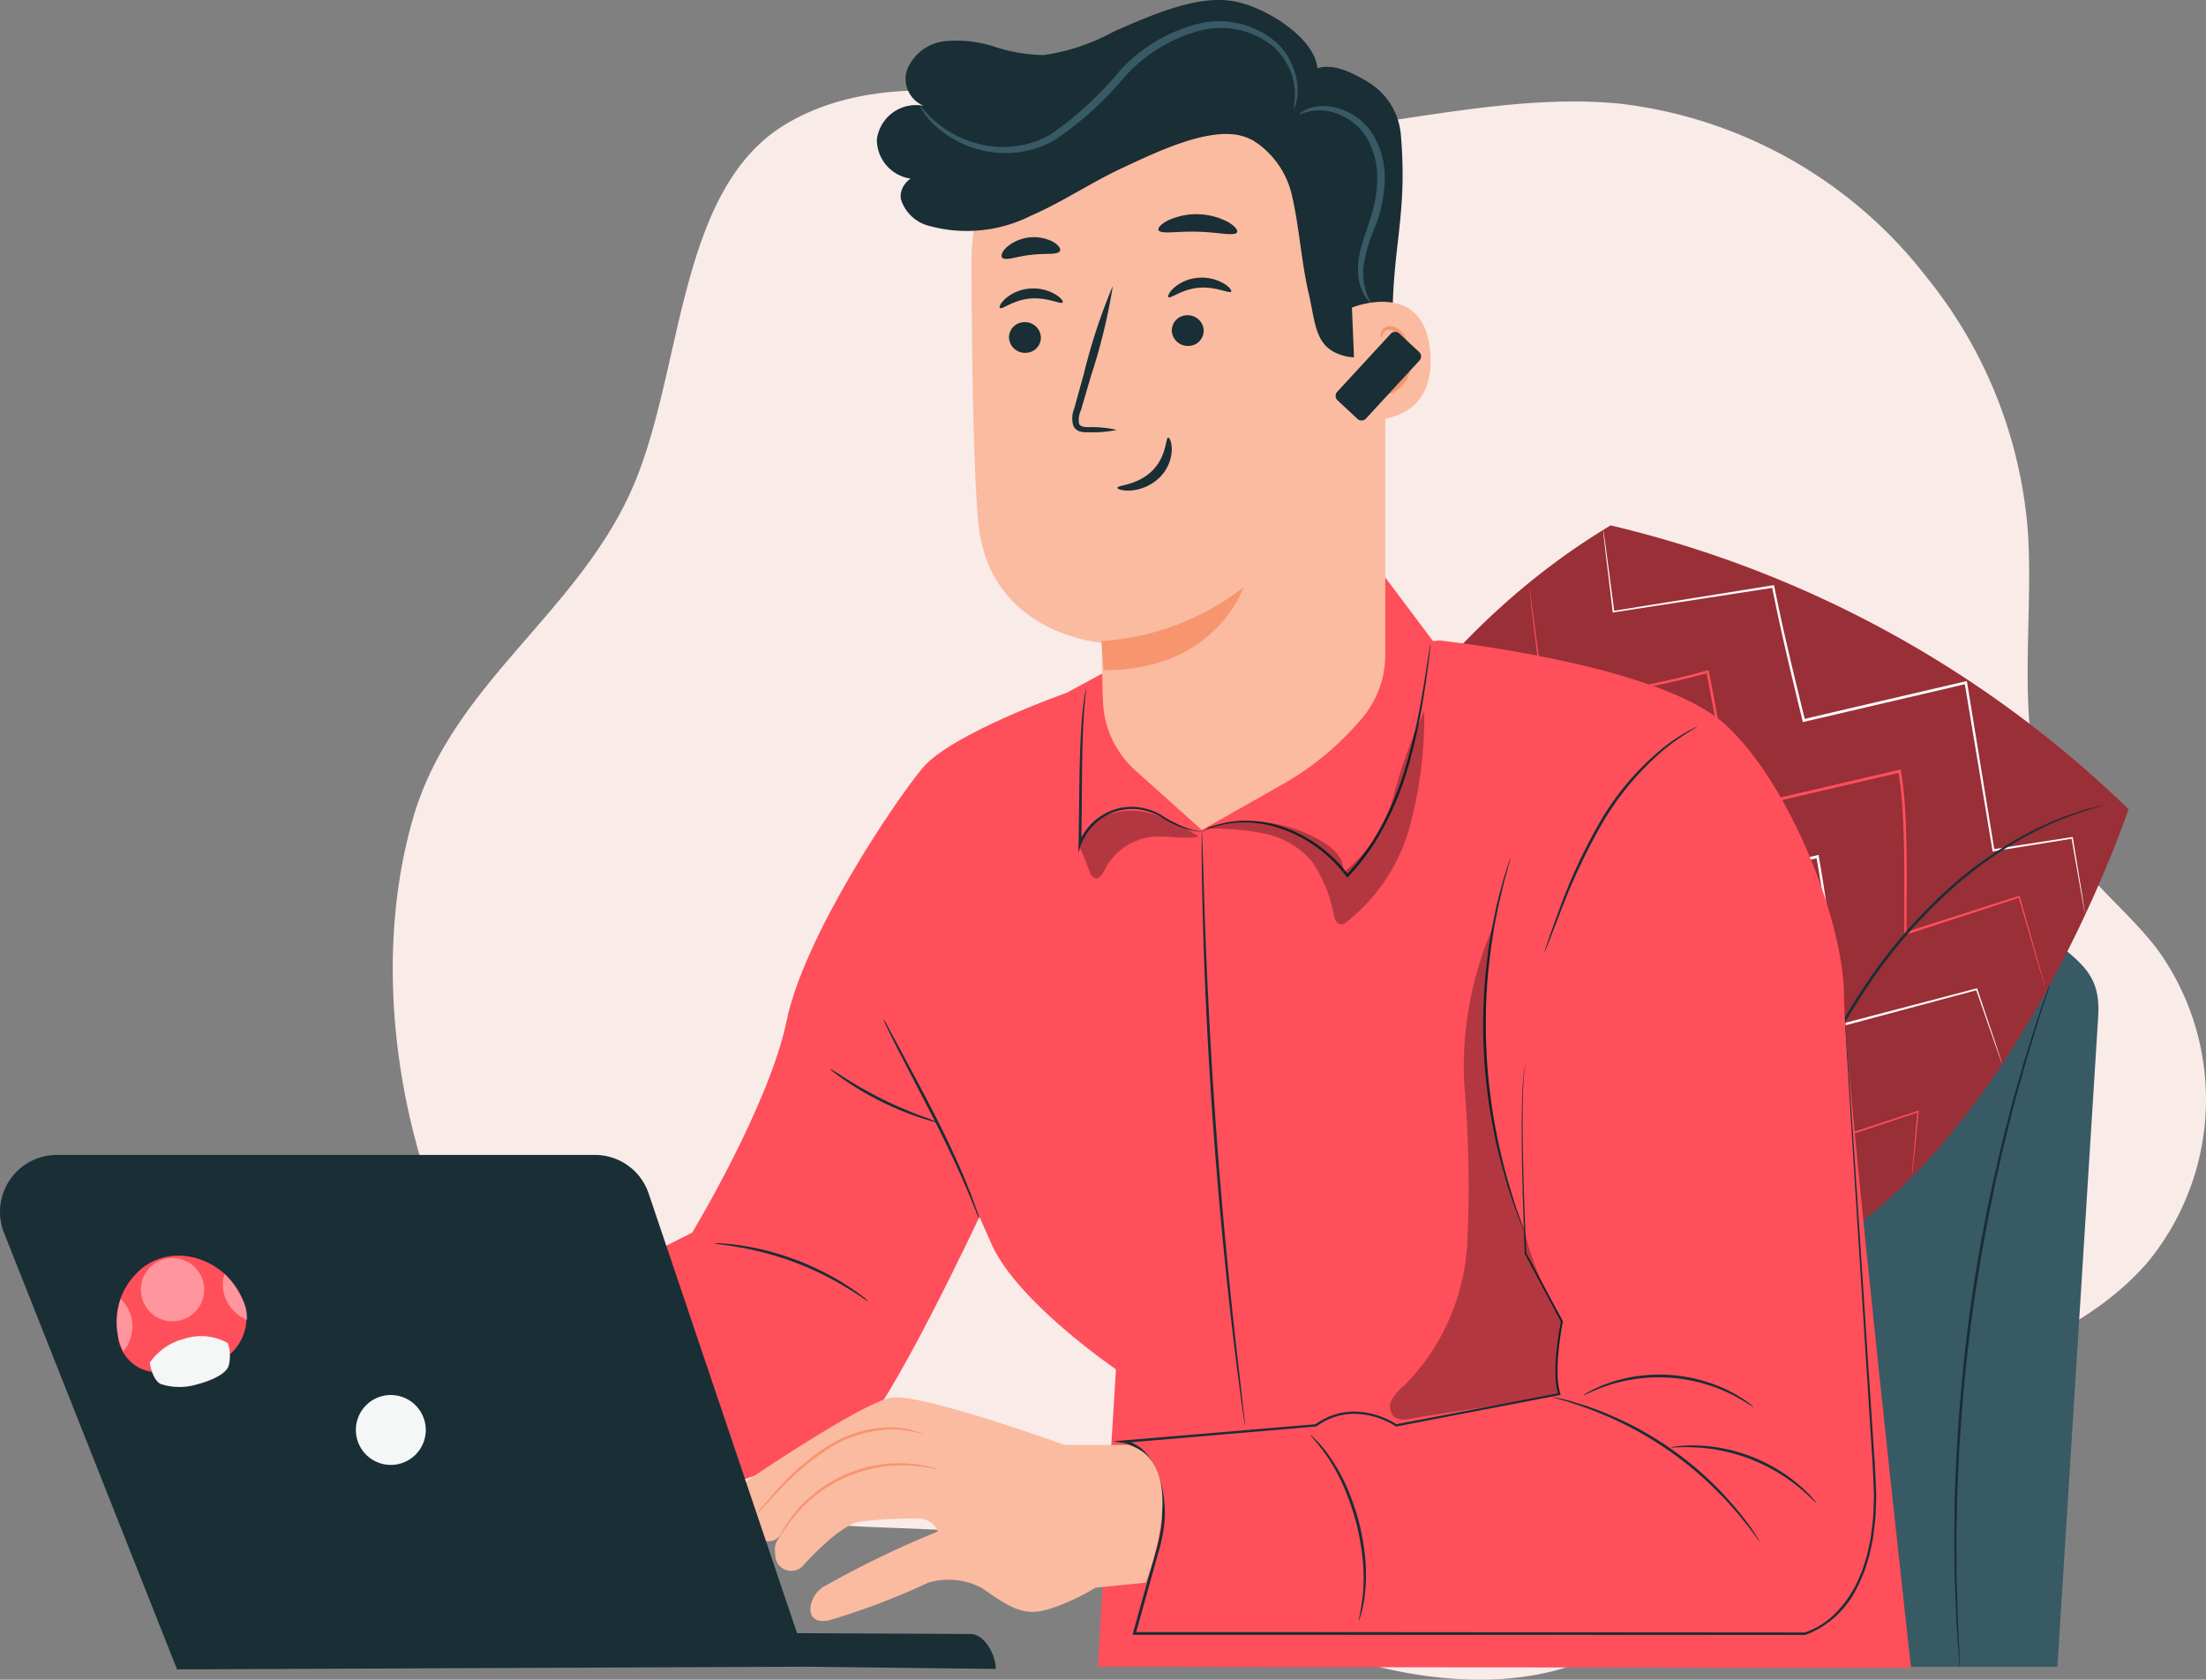 <svg xmlns="http://www.w3.org/2000/svg" xmlns:xlink="http://www.w3.org/1999/xlink" id="Vector_Smart_Object" data-name="Vector Smart Object" width="109" height="83" viewBox="0 0 109 83"><rect x="0" y="0" width="109" height="83" fill="#808080" stroke="none"/><defs><clipPath id="clip-path"><rect id="Rectangle_687" data-name="Rectangle 687" width="109" height="83" fill="none"></rect></clipPath><clipPath id="clip-path-3"><rect id="Rectangle_679" data-name="Rectangle 679" width="44.053" height="37.574" transform="translate(61.119 25.964)" fill="none"></rect></clipPath><clipPath id="clip-path-4"><rect id="Rectangle_680" data-name="Rectangle 680" width="8.492" height="24.361" transform="translate(68.68 45.785)" fill="none"></rect></clipPath><clipPath id="clip-path-5"><rect id="Rectangle_681" data-name="Rectangle 681" width="5.867" height="3.342" transform="translate(53.362 40.058)" fill="none"></rect></clipPath><clipPath id="clip-path-6"><rect id="Rectangle_682" data-name="Rectangle 682" width="10.766" height="10.527" transform="translate(59.606 35.153)" fill="none"></rect></clipPath><clipPath id="clip-path-7"><rect id="Rectangle_683" data-name="Rectangle 683" width="3.13" height="3.146" transform="translate(6.962 62.161)" fill="none"></rect></clipPath><clipPath id="clip-path-8"><rect id="Rectangle_684" data-name="Rectangle 684" width="0.785" height="2.59" transform="translate(5.757 64.182)" fill="none"></rect></clipPath><clipPath id="clip-path-9"><rect id="Rectangle_685" data-name="Rectangle 685" width="1.208" height="2.282" transform="translate(11.011 62.946)" fill="none"></rect></clipPath></defs><g id="Group_870" data-name="Group 870"><g id="Group_869" data-name="Group 869" clip-path="url(#clip-path)"><g id="Group_868" data-name="Group 868"><g id="Group_867" data-name="Group 867" clip-path="url(#clip-path)"><path id="Path_2913" data-name="Path 2913" d="M95.206,13.711a22.724,22.724,0,0,1,4.989,12.5c.356,5.273-.967,11.066,1.871,15.515,1.236,1.936,3.131,3.352,4.526,5.176a12.663,12.663,0,0,1-.5,15.5c-4.7,5.392-13.147,5.78-18.4,10.625-2.592,2.389-4.252,5.737-7.114,7.79-4.346,3.119-10.35,2.474-15.384.68s-9.756-4.6-15.018-5.51c-4.117-.714-8.389-.232-12.469-1.135-6.2-1.371-11.429-5.936-14.455-11.543-3.59-6.651-4.968-15.588-2.832-22.919,1.925-6.611,8.16-10.095,10.862-16.355,2.489-5.77,2.172-14.7,7.554-17.906,3.082-1.837,6.9-1.9,10.447-1.372s7.011,1.588,10.586,1.82c6.706.434,13.367-2.071,20.06-1.467a22.452,22.452,0,0,1,15.277,8.6" fill="#f9ebe8"></path><path id="Path_2914" data-name="Path 2914" d="M64.659,49.4a4.226,4.226,0,0,1,4.108-3.559c8.885-.119,31.509-.324,32.723.644,1.512,1.207,2.3,1.825,2.184,3.74-.109,1.759-2.017,32.139-2.017,32.139H59.317Z" fill="#385a65"></path><path id="Path_2915" data-name="Path 2915" d="M96.835,82.377a.424.424,0,0,1-.012-.089c-.006-.066-.013-.153-.023-.263l-.074-1.013c-.033-.44-.068-.979-.087-1.605s-.062-1.339-.062-2.128q-.007-.592-.014-1.239c0-.43.011-.878.015-1.342,0-.928.054-1.918.1-2.961.117-2.083.314-4.37.632-6.757s.747-4.644,1.187-6.683c.235-1.017.45-1.985.693-2.88.118-.448.224-.884.342-1.3l.343-1.19c.21-.76.438-1.437.626-2.035s.361-1.109.51-1.524l.34-.957.092-.248a.455.455,0,0,1,.035-.083.437.437,0,0,1-.023.087l-.079.252-.316.965c-.141.417-.31.929-.488,1.53s-.4,1.277-.606,2.038l-.334,1.191c-.115.414-.218.85-.334,1.3-.238.9-.448,1.863-.679,2.879-.434,2.038-.847,4.292-1.175,6.675s-.517,4.666-.641,6.746c-.047,1.041-.1,2.029-.11,2.956-.008.463-.024.911-.023,1.341s0,.843.005,1.237c-.005.788.028,1.5.043,2.127s.039,1.165.064,1.6.037.774.048,1.014c0,.11.007.2.009.264a.475.475,0,0,1,0,.09" fill="#192e35"></path><path id="Path_2916" data-name="Path 2916" d="M73.024,61.129s.021-.013.064-.025a.628.628,0,0,1,.2-.011.9.9,0,0,1,.619.368,1.024,1.024,0,0,1,.062,1.06,1.322,1.322,0,0,1-.414.5,1.257,1.257,0,0,1-.656.23,1.054,1.054,0,0,1-.675-.177.86.86,0,0,1-.351-.554A1.159,1.159,0,0,1,72.2,61.5c.476-.408.9-.422.888-.382,0,.005-.023,0-.065.012a1.187,1.187,0,0,0-.179.061,1.851,1.851,0,0,0-.578.377,1.077,1.077,0,0,0-.27.927.739.739,0,0,0,.3.47.937.937,0,0,0,.592.151,1.144,1.144,0,0,0,.588-.2,1.217,1.217,0,0,0,.379-.446.932.932,0,0,0-.029-.95.879.879,0,0,0-.55-.372,2.471,2.471,0,0,0-.255-.016" fill="#192e35"></path><path id="Path_2917" data-name="Path 2917" d="M79.665,57.27a10.981,10.981,0,0,0-1.137.012,5.214,5.214,0,0,0-4.271,3.007,11.186,11.186,0,0,0-.4,1.07,1.192,1.192,0,0,1,.047-.307,4.558,4.558,0,0,1,.267-.8,5.072,5.072,0,0,1,4.35-3.063,4.493,4.493,0,0,1,.842.023,1.17,1.17,0,0,1,.3.06" fill="#192e35"></path><path id="Path_2918" data-name="Path 2918" d="M67.384,65.175a.742.742,0,0,1,.1-.219,3.451,3.451,0,0,1,.373-.539,3.964,3.964,0,0,1,3.907-1.338,3.439,3.439,0,0,1,.623.2.73.73,0,0,1,.211.113c-.009.023-.319-.123-.852-.218a4.118,4.118,0,0,0-3.817,1.308c-.365.4-.522.709-.543.7" fill="#192e35"></path><path id="Path_2919" data-name="Path 2919" d="M75.578,66.232a1.58,1.58,0,0,1-.435-.316,4.881,4.881,0,0,1-1.39-2.176,1.607,1.607,0,0,1-.1-.53,9.777,9.777,0,0,0,.767,1.639,9.745,9.745,0,0,0,1.164,1.383" fill="#192e35"></path><path id="Path_2920" data-name="Path 2920" d="M87.322,61.489s.021-.013.064-.025a.629.629,0,0,1,.2-.011.9.9,0,0,1,.619.368,1.024,1.024,0,0,1,.062,1.06,1.32,1.32,0,0,1-.414.5,1.257,1.257,0,0,1-.656.23,1.054,1.054,0,0,1-.675-.177.859.859,0,0,1-.351-.554,1.159,1.159,0,0,1,.324-1.019c.475-.408.9-.422.888-.382,0,.005-.023,0-.065.012a1.215,1.215,0,0,0-.179.061,1.856,1.856,0,0,0-.578.377,1.076,1.076,0,0,0-.27.927.738.738,0,0,0,.3.47.937.937,0,0,0,.592.151,1.144,1.144,0,0,0,.588-.2,1.217,1.217,0,0,0,.379-.446.932.932,0,0,0-.029-.95.877.877,0,0,0-.55-.371,2.438,2.438,0,0,0-.255-.016" fill="#192e35"></path><path id="Path_2921" data-name="Path 2921" d="M93.963,57.63a10.981,10.981,0,0,0-1.137.012,5.215,5.215,0,0,0-4.271,3.007,11.213,11.213,0,0,0-.4,1.07,1.193,1.193,0,0,1,.047-.307,4.558,4.558,0,0,1,.267-.8,5.071,5.071,0,0,1,4.35-3.063,4.493,4.493,0,0,1,.842.023,1.17,1.17,0,0,1,.3.06" fill="#192e35"></path><path id="Path_2922" data-name="Path 2922" d="M81.683,65.534a.742.742,0,0,1,.1-.219,3.452,3.452,0,0,1,.373-.539,3.964,3.964,0,0,1,3.907-1.338,3.439,3.439,0,0,1,.623.2.729.729,0,0,1,.211.113c-.009.023-.319-.123-.852-.218a4.116,4.116,0,0,0-3.817,1.308c-.365.4-.522.709-.543.7" fill="#192e35"></path><path id="Path_2923" data-name="Path 2923" d="M89.876,66.592a1.58,1.58,0,0,1-.435-.316,4.881,4.881,0,0,1-1.39-2.176,1.608,1.608,0,0,1-.1-.53,9.777,9.777,0,0,0,.767,1.639,9.746,9.746,0,0,0,1.164,1.383" fill="#192e35"></path><path id="Path_2924" data-name="Path 2924" d="M105.172,39.983A54.868,54.868,0,0,0,79.584,25.964C71.146,31.02,65.453,39.509,61.119,49.7c7.27,6.762,16.62,13.243,24.619,13.839,12.651-3.215,19.435-23.556,19.435-23.556" fill="#ff4f5b"></path><g id="Group_848" data-name="Group 848" opacity="0.4"><g id="Group_847" data-name="Group 847"><g id="Group_846" data-name="Group 846" clip-path="url(#clip-path-3)"><path id="Path_2925" data-name="Path 2925" d="M105.172,39.983A54.868,54.868,0,0,0,79.584,25.964C71.146,31.02,65.453,39.509,61.119,49.7c7.27,6.762,16.62,13.243,24.619,13.839,12.651-3.215,19.435-23.556,19.435-23.556"></path></g></g></g><path id="Path_2926" data-name="Path 2926" d="M101.11,48.97a.476.476,0,0,1-.028-.078l-.073-.234-.272-.909-1-3.421.051.027L94.2,46.177l.035-.035a.123.123,0,0,1-.015.029.062.062,0,0,1-.069.019.072.072,0,0,1-.036-.036.17.17,0,0,1-.01-.041l-.006-.06-.005-.115,0-.228q0-.229,0-.461,0-.464,0-.944c0-.639,0-1.3-.008-1.971s-.028-1.366-.067-2.07a18.473,18.473,0,0,0-.221-2.142l.079.052-5.082,1.187-3.1.722-.067.016-.013-.068-1.3-6.822.076.047a45.627,45.627,0,0,1-8.118,1.427l-.041,0,0-.041-.5-4.119-.127-1.1-.03-.283a.586.586,0,0,1-.006-.1.553.553,0,0,1,.018.095l.041.282.149,1.095c.126.963.309,2.358.538,4.114l-.046-.037a46.564,46.564,0,0,0,8.094-1.459l.063-.018.012.065,1.307,6.82-.08-.052,3.1-.723,5.083-1.184.067-.016.012.068a18.437,18.437,0,0,1,.22,2.158c.038.707.054,1.4.062,2.076s.007,1.334,0,1.973q0,.479-.007.944,0,.232,0,.46l0,.226,0,.111,0,.052,0,.011c-.005.006.014,0-.013.008s-.025,0-.032.015,0-.012-.012-.007c-.041-.026-.032-.019-.032-.019l-.029-.014.065-.021,5.6-1.792.04-.013.011.04.966,3.432.252.915.062.237a.486.486,0,0,1,.017.081" fill="#ff4f5b"></path><path id="Path_2927" data-name="Path 2927" d="M98.93,52.572a.327.327,0,0,1-.026-.061l-.067-.182-.254-.714L97.637,48.9l.044.023-6.664,1.788-.061.016-.008-.064c-.159-1.232-.336-2.555-.53-3.949s-.4-2.86-.672-4.369l.079.052-4.878,1.139-3.3.77-.067.016-.013-.068-1.3-6.822.075.047a45.61,45.61,0,0,1-8.118,1.427l-.041,0-.005-.041c-.213-1.758-.382-3.155-.5-4.119l-.127-1.1-.03-.283a.588.588,0,0,1-.006-.1.611.611,0,0,1,.018.095c.01.069.024.162.041.282.035.255.084.621.149,1.094.126.963.308,2.358.538,4.114l-.046-.037a46.552,46.552,0,0,0,8.094-1.459l.063-.017.012.065,1.307,6.82-.08-.052,3.3-.771,4.878-1.137.067-.016.012.068c.267,1.513.47,2.981.665,4.375s.365,2.719.519,3.952l-.069-.047,6.673-1.75.033-.009.011.032.914,2.729.236.72.058.185a.362.362,0,0,1,.016.064" fill="#fafafa"></path><path id="Path_2928" data-name="Path 2928" d="M94.469,58.145s0-.073.011-.214l.05-.624.209-2.385.043.035-6.91,2.308-.059.02-.012-.061-1.889-9.849.08.053-4.226.987-3.954.922-.067.016-.013-.068-1.3-6.822.075.047a45.59,45.59,0,0,1-8.118,1.427l-.04,0,0-.04c-.214-1.761-.383-3.158-.5-4.121l-.127-1.1c-.013-.12-.023-.214-.03-.282a.612.612,0,0,1-.006-.1.578.578,0,0,1,.018.095l.041.281.149,1.093.538,4.116-.045-.037a46.536,46.536,0,0,0,8.094-1.459l.063-.017.012.064,1.307,6.82-.08-.052,3.954-.923,4.227-.985.067-.016.013.068L87.91,57.2l-.071-.042,6.923-2.266.048-.016-.005.05c-.1,1.026-.184,1.829-.24,2.382q-.043.4-.067.622c-.016.14-.029.212-.029.212" fill="#ff4f5b"></path><path id="Path_2929" data-name="Path 2929" d="M85.271,63.5a.2.2,0,0,1-.017-.049l-.04-.147-.147-.574-.533-2.176-.8-3.373c-.3-1.3-.64-2.764-.947-4.371l.072.047L74.684,54.77l-.068.016-.013-.069-.136-.711L73.3,47.9l.079.05a45.561,45.561,0,0,1-8.119,1.428l-.045,0-.005-.044-.5-4.1c-.055-.477-.1-.849-.128-1.11-.012-.122-.022-.217-.03-.288a.571.571,0,0,1-.006-.1.577.577,0,0,1,.019.1l.043.286c.036.26.087.631.152,1.106l.537,4.1-.05-.041a46.654,46.654,0,0,0,8.093-1.458l.066-.018.013.068L74.6,53.981l.136.711-.081-.053,8.182-1.9.061-.014.011.062c.3,1.6.638,3.068.926,4.371l.769,3.379.5,2.184.129.578.031.149a.208.208,0,0,1,.007.051" fill="#fafafa"></path><path id="Path_2930" data-name="Path 2930" d="M80.925,62.572a2.136,2.136,0,0,1-.1-.358l-.22-1c-.181-.848-.426-2.032-.7-3.374l.08.053-.769.18c-1.507.352-2.872.662-3.863.881l-1.174.252a2.712,2.712,0,0,1-.435.074,2.759,2.759,0,0,1,.423-.126l1.164-.293c.985-.242,2.347-.568,3.854-.919l.769-.179.067-.016.014.068c.266,1.341.495,2.527.653,3.379l.18,1a2.171,2.171,0,0,1,.049.369" fill="#ff4f5b"></path><path id="Path_2931" data-name="Path 2931" d="M71.438,57.86a2.029,2.029,0,0,1-.1-.365l-.214-1.005c-.175-.85-.406-2.026-.655-3.326l-.044-.232.083.052c-1.222.332-2.334.57-3.14.717-.4.073-.729.126-.955.158a1.79,1.79,0,0,1-.352.035,1.889,1.889,0,0,1,.344-.085l.946-.2c.8-.17,1.9-.422,3.122-.756l.07-.019.014.071.045.232c.248,1.3.465,2.479.616,3.334l.172,1.013a2.036,2.036,0,0,1,.045.375" fill="#ff4f5b"></path><path id="Path_2932" data-name="Path 2932" d="M61.892,50.41a5.138,5.138,0,0,1-.207-1.639,5.12,5.12,0,0,1,.207,1.639" fill="#ff4f5b"></path><path id="Path_2933" data-name="Path 2933" d="M103.031,45.191a.317.317,0,0,1-.016-.063l-.037-.189-.135-.737-.491-2.793.043.031-3.888.626-.05.008-.008-.051-1.376-8.279.078.052-5.307,1.24-2.7.63-.064.015-.015-.064c-.574-2.348-1.108-4.573-1.51-6.624l.068.048-7.9,1.22-.04.006,0-.04-.357-2.975c-.038-.34-.068-.6-.089-.789-.009-.085-.015-.152-.02-.2a.338.338,0,0,1,0-.069.344.344,0,0,1,.014.068l.031.2.109.787c.092.7.225,1.7.393,2.97l-.045-.034L87.6,28.922l.057-.009.011.057c.406,2.044.945,4.268,1.52,6.614l-.079-.049,2.7-.631,5.308-1.236.067-.016.011.067,1.35,8.287-.059-.043,3.892-.6.037-.006.006.037.456,2.8.115.741.027.191a.311.311,0,0,1,.006.065" fill="#fafafa"></path><path id="Path_2934" data-name="Path 2934" d="M103.9,39.791a.328.328,0,0,1-.071.027l-.213.066c-.185.063-.467.124-.815.254a16.613,16.613,0,0,0-2.862,1.279,19.962,19.962,0,0,0-3.751,2.742,25.919,25.919,0,0,0-3.726,4.312,38.919,38.919,0,0,0-2.855,4.953c-.772,1.582-1.392,3.043-1.9,4.276s-.9,2.239-1.169,2.932l-.317.8-.086.206a.317.317,0,0,1-.033.069.322.322,0,0,1,.021-.073l.073-.211.294-.807c.259-.7.637-1.71,1.13-2.949s1.106-2.706,1.873-4.295a38.026,38.026,0,0,1,2.856-4.975A25.6,25.6,0,0,1,96.1,44.067a19.65,19.65,0,0,1,3.789-2.734,15.74,15.74,0,0,1,2.891-1.245c.351-.123.637-.176.825-.23l.216-.053a.323.323,0,0,1,.075-.014" fill="#192e35"></path><path id="Path_2935" data-name="Path 2935" d="M9.346,79.749c-.085.017-.446.387.071.975s3.633,2.193,4.209,1.233-.813-1.626-.813-1.626Z" fill="#fabba0"></path><path id="Path_2936" data-name="Path 2936" d="M12.769,78.714a29.227,29.227,0,0,1,4.528-.188A4.654,4.654,0,0,0,21.126,77a5.174,5.174,0,0,0,1.13-2.285L24.3,73.275s.221-4.89-3.022-4.1l-3.79.133s-7.456,1.242-8.611,2.175c0,0-1.4,1.372-1.814,1.9A2.624,2.624,0,0,0,8.2,76.29s-.84,1.08-.1,1.688l.348.265s-.481,1.076-.029,1.385,4.03,1.4,5.047.689-.161-1.532-.7-1.6" fill="#fabba0"></path><path id="Path_2937" data-name="Path 2937" d="M8.762,76.1a2.934,2.934,0,0,1,.421.046c.27.035.661.083,1.145.118.242.018.508.031.793.038s.591,0,.917.022a1.9,1.9,0,0,1,.984.314,1.1,1.1,0,0,1,.481,1,.853.853,0,0,1-.288.512,1.489,1.489,0,0,1-.486.272,4.429,4.429,0,0,1-1.007.187A8.992,8.992,0,0,1,10,78.572c-.486-.051-.876-.116-1.145-.162a2.482,2.482,0,0,1-.415-.088,2.634,2.634,0,0,1,.422.036c.271.03.662.081,1.146.119a9.6,9.6,0,0,0,1.7,0,4.413,4.413,0,0,0,.975-.188,1.371,1.371,0,0,0,.442-.248.721.721,0,0,0,.243-.431.973.973,0,0,0-.427-.871,1.8,1.8,0,0,0-.916-.3c-.316-.028-.623-.02-.91-.034s-.554-.031-.8-.055c-.486-.048-.877-.11-1.145-.161a2.257,2.257,0,0,1-.413-.1" fill="#f7956f"></path><path id="Path_2938" data-name="Path 2938" d="M8.5,73.765a2.853,2.853,0,0,1,.419.048c.269.036.657.087,1.14.129s1.058.075,1.7.075a2.227,2.227,0,0,1,1.015.153.814.814,0,0,1,.387.416,1.036,1.036,0,0,1,.053.579,1.384,1.384,0,0,1-.65.9,2.214,2.214,0,0,1-.976.319,9.783,9.783,0,0,1-1.711-.08l-1.143-.117a2.515,2.515,0,0,1-.418-.061,2.53,2.53,0,0,1,.422.009l1.147.074a10.6,10.6,0,0,0,1.69.051,2.107,2.107,0,0,0,.919-.307,1.261,1.261,0,0,0,.589-.809.764.764,0,0,0-.368-.854,2.153,2.153,0,0,0-.955-.146,16.908,16.908,0,0,1-1.706-.1c-.483-.054-.872-.12-1.139-.172a2.292,2.292,0,0,1-.411-.1" fill="#f7956f"></path><path id="Path_2939" data-name="Path 2939" d="M10.16,74.049a3.94,3.94,0,0,1-.292-.6,3.94,3.94,0,0,1-.309-.588c.025-.025.256.186.428.527a1.128,1.128,0,0,1,.173.657" fill="#f7956f"></path><path id="Path_2940" data-name="Path 2940" d="M20,69.372l-3.04-.407S8.363,67.2,8.279,67.432s-.508.308-.19,1.232,5.277,1.748,5.5,2.042a4.178,4.178,0,0,0,2.326,2.8,5.854,5.854,0,0,0,3.153.523" fill="#fabba0"></path><path id="Path_2941" data-name="Path 2941" d="M19.066,74.026a.216.216,0,0,1-.066.018c-.044.009-.11.019-.2.027a4.445,4.445,0,0,1-.764,0,7.169,7.169,0,0,1-2.686-.8,3.456,3.456,0,0,1-1.339-1.406,7.9,7.9,0,0,1-.414-1,.612.612,0,0,0-.056-.114.231.231,0,0,0-.091-.057,2.616,2.616,0,0,0-.261-.092c-.181-.055-.367-.105-.556-.155-.756-.2-1.556-.388-2.375-.63-.409-.121-.824-.254-1.235-.421a4.191,4.191,0,0,1-.6-.3,1.419,1.419,0,0,1-.277-.219.611.611,0,0,1-.106-.159,1.459,1.459,0,0,1-.058-.168,1.271,1.271,0,0,1-.042-.7.822.822,0,0,1,.186-.307.5.5,0,0,0,.084-.118.135.135,0,0,1,.02-.033.089.089,0,0,1,.05-.03.273.273,0,0,1,.055-.009c.031,0,.061,0,.089,0,.45.029.873.106,1.3.172.841.139,1.649.291,2.418.436,1.537.294,2.919.574,4.078.813.29.057.566.123.826.167l.745.1,1.193.171.753.114.2.033a.238.238,0,0,1,.066.016.265.265,0,0,1-.068,0l-.2-.02-.757-.089-1.2-.148-.747-.095c-.266-.041-.539-.1-.83-.158l-4.082-.784c-.769-.143-1.577-.291-2.416-.428-.419-.065-.85-.141-1.278-.168-.027,0-.052,0-.076,0a.152.152,0,0,0-.026,0s0,.009-.007-.009,0-.021-.013-.031a.025.025,0,0,0-.011-.007c.1.039.027.014.049.024l-.005.012a.606.606,0,0,1-.106.153.691.691,0,0,0-.16.259,1.151,1.151,0,0,0,.043.627.6.6,0,0,0,.133.273,1.311,1.311,0,0,0,.249.2,4.061,4.061,0,0,0,.584.291c.4.164.815.3,1.222.419.814.242,1.612.436,2.369.637.189.051.376.1.56.159a2.689,2.689,0,0,1,.274.1.334.334,0,0,1,.139.1.706.706,0,0,1,.068.137,7.9,7.9,0,0,0,.4,1A3.371,3.371,0,0,0,15.4,73.194a6.572,6.572,0,0,0,1.466.593,6.823,6.823,0,0,0,1.176.232,5.1,5.1,0,0,0,.758.025c.087,0,.153-.01.2-.014a.335.335,0,0,1,.068,0" fill="#f7956f"></path><path id="Path_2942" data-name="Path 2942" d="M11.833,78.561a.988.988,0,0,1,.316.015,2.987,2.987,0,0,1,.83.247,2.71,2.71,0,0,1,.519.309.916.916,0,0,1,.381.6.747.747,0,0,1-.382.684,1.423,1.423,0,0,1-.816.17,15.212,15.212,0,0,1-2.809-.416,8.418,8.418,0,0,1-.823-.255,1.3,1.3,0,0,1-.29-.127,1.6,1.6,0,0,1,.306.077c.194.056.477.133.829.212a18.217,18.217,0,0,0,2.791.374,1.312,1.312,0,0,0,.742-.147.623.623,0,0,0,.328-.56.812.812,0,0,0-.328-.524,2.738,2.738,0,0,0-.49-.31,4.491,4.491,0,0,0-1.105-.349" fill="#f7956f"></path><path id="Path_2943" data-name="Path 2943" d="M34.2,60.908s3.81-6.3,4.667-10.465,5.282-10.761,6.709-12.483,7.137-3.73,7.137-3.73l2.105-1.141,16.308-1.441s10.848,1.148,14.131,4.161,5.853,9.9,5.853,13.343,3.315,33.264,3.315,33.264L54.24,82.362l.9-14.7S50.287,64.36,49,61.49s-.571-1.435-.571-1.435-4.556,9.736-6.126,10.883-19.82,6.778-19.82,6.778l-2.5-9.627Z" fill="#ff4f5b"></path><path id="Path_2944" data-name="Path 2944" d="M81.648,37.01c-.44.137-5.883,14.269-6.267,15.555s0,9.384,0,9.384l1.79,3.342a9.7,9.7,0,0,0-.128,3.6l-8.057,1.543a3.555,3.555,0,0,0-3.964,0l-9.505.808s2.791.032,1.96,4.334c-.814,4.214-1.433,5.141-1.433,5.141l33.405-.767s3.71-.184,3.145-7.358-2.158-26.959-2.158-26.959S88,35.029,81.648,37.01" fill="#ff4f5b"></path><path id="Path_2945" data-name="Path 2945" d="M75.306,60.818a1.006,1.006,0,0,1-.079-.174l-.2-.509c-.088-.221-.193-.493-.3-.815s-.238-.683-.348-1.095-.248-.857-.356-1.347c-.125-.485-.221-1.012-.326-1.566a26.75,26.75,0,0,1-.281-7.306c.066-.56.12-1.093.21-1.586.042-.247.075-.487.121-.715l.137-.655c.08-.418.188-.789.271-1.117s.166-.607.24-.833l.168-.521a1.026,1.026,0,0,1,.067-.179,1.043,1.043,0,0,1-.042.187l-.144.528c-.066.228-.144.508-.217.837s-.176.7-.251,1.118l-.128.654c-.043.228-.073.467-.113.713-.085.492-.134,1.023-.2,1.581a27.771,27.771,0,0,0,.28,7.273c.1.552.193,1.077.313,1.561.1.488.227.936.339,1.346s.23.774.328,1.1.193.6.274.82l.179.517a1.033,1.033,0,0,1,.054.184" fill="#192e35"></path><path id="Path_2946" data-name="Path 2946" d="M86.929,76.144a.479.479,0,0,1-.086-.1l-.223-.3c-.094-.131-.212-.289-.358-.465s-.3-.386-.494-.6-.395-.456-.632-.7-.493-.5-.767-.759a17.545,17.545,0,0,0-4.043-2.81c-.342-.165-.664-.327-.977-.454s-.6-.249-.871-.349-.516-.18-.732-.253-.4-.129-.559-.172l-.355-.105a.484.484,0,0,1-.122-.046.466.466,0,0,1,.128.019l.362.081c.158.035.349.082.568.151s.472.134.742.235.571.2.883.336.643.283.989.446a16.67,16.67,0,0,1,4.072,2.831c.273.268.537.518.764.773s.44.489.624.712.342.432.481.615.252.345.341.481l.2.312a.471.471,0,0,1,.063.114" fill="#192e35"></path><path id="Path_2947" data-name="Path 2947" d="M89.741,74.259c-.019.018-.315-.321-.872-.777a8.844,8.844,0,0,0-1.032-.724,8.753,8.753,0,0,0-2.868-1.093,8.809,8.809,0,0,0-1.25-.146c-.718-.03-1.163.027-1.165,0a1.4,1.4,0,0,1,.31-.053,3.194,3.194,0,0,1,.368-.032c.144-.005.308-.019.489-.01a7.883,7.883,0,0,1,1.27.119A8.267,8.267,0,0,1,87.9,72.652a7.951,7.951,0,0,1,1.029.757c.141.115.255.234.359.334a3.262,3.262,0,0,1,.255.269,1.432,1.432,0,0,1,.2.247" fill="#192e35"></path><path id="Path_2948" data-name="Path 2948" d="M86.653,69.533c-.017.024-.411-.291-1.131-.648a6.026,6.026,0,0,0-.6-.264c-.217-.094-.459-.163-.712-.244a8.133,8.133,0,0,0-3.412-.235c-.261.045-.511.081-.738.144a6.006,6.006,0,0,0-.631.179c-.762.255-1.195.514-1.208.487a1.779,1.779,0,0,1,.3-.184,3.055,3.055,0,0,1,.37-.185,5.039,5.039,0,0,1,.507-.208,5.644,5.644,0,0,1,.635-.2,7.464,7.464,0,0,1,.747-.158,7.82,7.82,0,0,1,3.465.239,7.391,7.391,0,0,1,.718.259,5.664,5.664,0,0,1,.6.282,4.993,4.993,0,0,1,.474.275,3.039,3.039,0,0,1,.341.234,1.78,1.78,0,0,1,.273.224" fill="#192e35"></path><path id="Path_2949" data-name="Path 2949" d="M67.115,80.132a12.045,12.045,0,0,0,.237-1.439,9.454,9.454,0,0,0-.013-1.579,12.658,12.658,0,0,0-.336-1.9,13.04,13.04,0,0,0-.64-1.825A9.75,9.75,0,0,0,65.6,72a13.164,13.164,0,0,0-.906-1.139,2.2,2.2,0,0,1,.294.261,3.041,3.041,0,0,1,.314.339l.187.221c.062.081.123.171.189.263a9,9,0,0,1,.8,1.382,12.231,12.231,0,0,1,.658,1.843,11.883,11.883,0,0,1,.329,1.929,8.77,8.77,0,0,1-.016,1.6l-.036.323-.056.285a3.177,3.177,0,0,1-.108.45,2.22,2.22,0,0,1-.132.372" fill="#192e35"></path><path id="Path_2950" data-name="Path 2950" d="M61.515,70.427a.342.342,0,0,1-.016-.075l-.035-.221c-.029-.2-.07-.489-.122-.851-.1-.739-.242-1.811-.4-3.137-.317-2.652-.695-6.323-.991-10.388S59.5,48,59.433,45.331c-.035-1.335-.054-2.416-.057-3.162,0-.366,0-.654,0-.86,0-.092,0-.166,0-.224a.319.319,0,0,1,.006-.076.317.317,0,0,1,.008.076c0,.058.006.132.011.224.007.206.016.493.028.859.024.756.058,1.833.1,3.16.093,2.668.264,6.353.557,10.417s.658,7.733.951,10.386l.357,3.142c.041.364.074.65.1.855l.022.223a.337.337,0,0,1,0,.076" fill="#192e35"></path><path id="Path_2951" data-name="Path 2951" d="M48.392,60.241a2.668,2.668,0,0,1-.175-.4c-.1-.258-.256-.629-.45-1.086-.387-.914-.963-2.157-1.651-3.506l-1.779-3.448c-.224-.443-.4-.8-.521-1.055a2.7,2.7,0,0,1-.172-.4,2.587,2.587,0,0,1,.219.372l.558,1.035c.468.875,1.125,2.08,1.815,3.431s1.254,2.605,1.619,3.531c.183.463.323.84.411,1.1a2.665,2.665,0,0,1,.126.414" fill="#192e35"></path><path id="Path_2952" data-name="Path 2952" d="M46.339,55.463a.806.806,0,0,1-.233-.045c-.148-.036-.359-.1-.618-.184a15.184,15.184,0,0,1-3.8-1.892c-.224-.155-.4-.286-.52-.382s-.182-.152-.177-.159a8.058,8.058,0,0,1,.748.462c.458.289,1.1.67,1.842,1.039s1.432.652,1.939.843a7.93,7.93,0,0,1,.819.318" fill="#192e35"></path><path id="Path_2953" data-name="Path 2953" d="M42.889,64.294a1.493,1.493,0,0,1-.276-.169c-.171-.118-.423-.281-.74-.474a15.2,15.2,0,0,0-5.379-2.025c-.365-.063-.662-.106-.867-.131a1.51,1.51,0,0,1-.319-.055,1.485,1.485,0,0,1,.324,0c.208.009.508.038.877.089a13.411,13.411,0,0,1,5.415,2.038c.312.2.557.381.72.512a1.5,1.5,0,0,1,.246.212" fill="#192e35"></path><path id="Path_2954" data-name="Path 2954" d="M70.7,31.669a1.228,1.228,0,0,1-.015.21c-.017.15-.04.349-.068.6-.067.52-.16,1.273-.317,2.2a28.252,28.252,0,0,1-.721,3.216,15.057,15.057,0,0,1-1.618,3.693,11.442,11.442,0,0,1-1.341,1.727l-.052.057-.048-.064a6.8,6.8,0,0,0-2.442-2.036,6.629,6.629,0,0,0-1.285-.476,5.84,5.84,0,0,0-1.171-.158,4.821,4.821,0,0,0-1.668.236c-.374.131-.571.229-.576.217a.8.8,0,0,1,.14-.075,3.541,3.541,0,0,1,.421-.185,4.649,4.649,0,0,1,1.685-.278,5.8,5.8,0,0,1,1.192.145,6.621,6.621,0,0,1,1.312.472,6.851,6.851,0,0,1,2.5,2.061l-.1-.007a11.51,11.51,0,0,0,1.322-1.708,15.241,15.241,0,0,0,1.613-3.657,30.041,30.041,0,0,0,.746-3.2c.169-.92.275-1.671.359-2.188l.093-.6a1.243,1.243,0,0,1,.041-.207" fill="#192e35"></path><path id="Path_2955" data-name="Path 2955" d="M70.923,31.832l-2.478-3.3-2.692.085L57,33.263Z" fill="#ff4f5b"></path><path id="Path_2956" data-name="Path 2956" d="M59.383,41.09a.581.581,0,0,1-.142,0,2.889,2.889,0,0,1-.4-.067,5.013,5.013,0,0,1-1.382-.593,2.962,2.962,0,0,0-.94-.392,2.682,2.682,0,0,0-3.1,1.7l-.14.379.011-.4.008-.316c.031-2.036.033-3.884.116-5.219.037-.668.091-1.207.145-1.577.024-.186.053-.328.073-.425a.622.622,0,0,1,.037-.146c.013,0-.023.206-.059.577s-.077.909-.1,1.576c-.059,1.333-.045,3.177-.077,5.218l-.008.318-.13-.026a2.828,2.828,0,0,1,2.043-1.771,2.869,2.869,0,0,1,2.172.432,5.379,5.379,0,0,0,1.348.625c.338.095.534.106.533.119" fill="#192e35"></path><path id="Path_2957" data-name="Path 2957" d="M68.445,12.539V32.364a4.82,4.82,0,0,1-1.124,3.1,14.464,14.464,0,0,1-3.96,3.3l-3.978,2.252-3.291-2.953a4.821,4.821,0,0,1-1.593-3.4c-.057-1.444-.057-2.9-.057-2.9s-5.576-.4-6.1-5.929c-.246-2.6-.325-7.932-.338-12.843A10.729,10.729,0,0,1,57.819,2.246l.157-.013A10.246,10.246,0,0,1,68.445,12.539" fill="#fabba0"></path><path id="Path_2958" data-name="Path 2958" d="M54.425,31.679a12.8,12.8,0,0,0,7.007-2.647s-1.368,4.123-6.9,4.081Z" fill="#f7956f"></path><path id="Path_2959" data-name="Path 2959" d="M49.856,16.7a.79.79,0,0,0,.824.734.756.756,0,0,0,.751-.78.79.79,0,0,0-.823-.735.757.757,0,0,0-.752.78" fill="#192e35"></path><path id="Path_2960" data-name="Path 2960" d="M49.409,15.216c.106.095.665-.4,1.511-.466s1.5.306,1.584.194c.041-.05-.073-.228-.36-.4a2.153,2.153,0,0,0-1.279-.282,2.072,2.072,0,0,0-1.192.5c-.244.222-.316.416-.265.458" fill="#192e35"></path><path id="Path_2961" data-name="Path 2961" d="M57.9,16.358a.79.79,0,0,0,.824.734.757.757,0,0,0,.752-.78.791.791,0,0,0-.823-.735.757.757,0,0,0-.752.78" fill="#192e35"></path><path id="Path_2962" data-name="Path 2962" d="M57.735,14.682c.106.095.666-.4,1.511-.465s1.5.305,1.584.193c.041-.05-.072-.228-.36-.4a2.156,2.156,0,0,0-1.278-.283,2.074,2.074,0,0,0-1.192.5c-.243.222-.316.416-.265.458" fill="#192e35"></path><path id="Path_2963" data-name="Path 2963" d="M55.185,21.243a5.6,5.6,0,0,0-1.394-.135c-.218,0-.426-.031-.474-.176a1.112,1.112,0,0,1,.091-.656q.24-.814.5-1.706a28.614,28.614,0,0,0,1.078-4.444,28.73,28.73,0,0,0-1.432,4.346c-.166.6-.324,1.168-.475,1.714a1.265,1.265,0,0,0-.042.861.543.543,0,0,0,.381.288,1.465,1.465,0,0,0,.371.021,5.5,5.5,0,0,0,1.393-.114" fill="#192e35"></path><path id="Path_2964" data-name="Path 2964" d="M57.723,21.624c-.138,0-.064.926-.8,1.647s-1.717.7-1.714.83c-.008.059.233.161.647.138a2.288,2.288,0,0,0,1.435-.64,2.014,2.014,0,0,0,.608-1.376c0-.389-.118-.609-.18-.6" fill="#192e35"></path><path id="Path_2965" data-name="Path 2965" d="M57.243,11.369c.1.224.938.044,1.94.082,1,.018,1.827.243,1.942.025.051-.1-.107-.31-.449-.507a3.359,3.359,0,0,0-2.957-.081c-.352.178-.52.375-.476.482" fill="#192e35"></path><path id="Path_2966" data-name="Path 2966" d="M49.517,12.729c.165.181.731-.068,1.431-.136.7-.092,1.3.022,1.425-.191.052-.1-.058-.289-.332-.45a2.072,2.072,0,0,0-2.3.264c-.231.219-.3.425-.223.513" fill="#192e35"></path><path id="Path_2967" data-name="Path 2967" d="M61.969,6.97,62,6.992a4.368,4.368,0,0,1,1.841,2.68l.024.11c.345,1.56.439,3.169.8,4.725s.294,2.746,1.845,3.1a2.06,2.06,0,0,0,2.16-.882,1.36,1.36,0,0,0,.137-.739c-.02-3.834.747-5.324.412-9.307a3.372,3.372,0,0,0-1.612-2.618c-.879-.529-1.944-1.064-2.83-.549s-1.938,2.35-2.592,3.146" fill="#192e35"></path><path id="Path_2968" data-name="Path 2968" d="M66.8,15.2c.091-.049,3.689-1.439,3.88,2.353s-3.636,3.2-3.648,3.095S66.8,15.2,66.8,15.2" fill="#fabba0"></path><path id="Path_2969" data-name="Path 2969" d="M68.108,19.149c.016-.013.068.043.182.089a.653.653,0,0,0,.492-.015,1.639,1.639,0,0,0,.679-1.5,2.192,2.192,0,0,0-.232-.936.76.76,0,0,0-.52-.482.334.334,0,0,0-.379.2c-.045.109-.017.183-.037.19s-.084-.059-.062-.217a.422.422,0,0,1,.136-.245.5.5,0,0,1,.359-.115.925.925,0,0,1,.716.553,2.253,2.253,0,0,1,.281,1.045,1.719,1.719,0,0,1-.876,1.686.7.7,0,0,1-.606-.069c-.122-.088-.146-.172-.133-.179" fill="#f7956f"></path><path id="Path_2970" data-name="Path 2970" d="M64.953,4.083c.8-1.59-1.916-3.552-3.821-3.986s-4.277.679-6.074,1.449a10.247,10.247,0,0,1-3.483,1.176,8.289,8.289,0,0,1-2.435-.412,6.075,6.075,0,0,0-2.447-.277A2.279,2.279,0,0,0,44.816,3.46a1.434,1.434,0,0,0,1.11,1.851,1.946,1.946,0,0,0-2.6,1.589,1.95,1.95,0,0,0,2.4,1.894c-.569-.363-1.333.378-1.212,1.045a1.958,1.958,0,0,0,1.4,1.324,7.035,7.035,0,0,0,5.017-.5C52.5,9.983,53.94,9,55.5,8.278s4.171-2.007,5.835-1.568c1.225.323,2.171,1.694,2.817,1.321A2.322,2.322,0,0,0,65.2,6.23a6.75,6.75,0,0,0-.251-2.147" fill="#192e35"></path><path id="Path_2971" data-name="Path 2971" d="M45.463,5.245c.03-.021.217.264.657.672a5.2,5.2,0,0,0,2.2,1.179A4.76,4.76,0,0,0,51.9,6.651a17.064,17.064,0,0,0,3.4-3.118,7.822,7.822,0,0,1,4.061-2.394,4.336,4.336,0,0,1,3.7.953A3.321,3.321,0,0,1,64.12,4.465a2.588,2.588,0,0,1-.1.709c-.056.154-.092.231-.1.227a6.221,6.221,0,0,0,.064-.931,3.271,3.271,0,0,0-1.087-2.182,4.111,4.111,0,0,0-3.462-.81A7.635,7.635,0,0,0,55.566,3.8a16.485,16.485,0,0,1-3.5,3.155,4.963,4.963,0,0,1-3.812.4,5.016,5.016,0,0,1-2.234-1.33,3.531,3.531,0,0,1-.441-.557c-.086-.137-.126-.212-.115-.219" fill="#385a65"></path><path id="Path_2972" data-name="Path 2972" d="M67.74,14.952c-.013.014-.171-.091-.337-.379a2.564,2.564,0,0,1-.3-1.356c-.017-1.226.947-2.623.945-4.317a3.831,3.831,0,0,0-.6-2.223,2.886,2.886,0,0,0-1.5-1.1,2.447,2.447,0,0,0-1.27-.067c-.3.073-.455.158-.472.129s.122-.145.43-.269a2.339,2.339,0,0,1,1.383-.048,3.044,3.044,0,0,1,1.708,1.154A4.04,4.04,0,0,1,68.42,8.9a6.937,6.937,0,0,1-.529,2.444,7.222,7.222,0,0,0-.525,1.883,2.939,2.939,0,0,0,.375,1.72" fill="#385a65"></path><path id="Path_2973" data-name="Path 2973" d="M67.074,20.7l-.986-.919a.3.3,0,0,1-.016-.42l2.645-2.87a.3.3,0,0,1,.418-.016l.986.919a.3.3,0,0,1,.016.42l-2.645,2.87a.3.3,0,0,1-.418.016" fill="#192e35"></path><path id="Path_2974" data-name="Path 2974" d="M91.139,50s.007.051.015.151l.034.445.121,1.734c.1,1.52.251,3.741.439,6.555s.41,6.229.666,10.126l.2,3.012c.038.516.057,1.043.081,1.576a7.855,7.855,0,0,1-.007.806,8.017,8.017,0,0,1-.046.815l-.1.821-.175.82c-.077.27-.169.538-.254.81-.118.259-.216.529-.356.782a4.679,4.679,0,0,1-2.55,2.336l-.005,0h-.009l-25.166-.006-7.981,0h-.087l.023-.085.725-2.6.358-1.283a9.034,9.034,0,0,0,.3-1.276A5.578,5.578,0,0,0,57.139,73a3.154,3.154,0,0,0-.6-1.091,1.773,1.773,0,0,0-1.025-.606l-.528-.083.527-.044,9.505-.8-.03.011a3.234,3.234,0,0,1,2.047-.633,4.092,4.092,0,0,1,1.983.634l-.042-.009,8.059-1.535L77,68.905a3.494,3.494,0,0,1-.139-.952,8.35,8.35,0,0,1,.025-.925,14.934,14.934,0,0,1,.244-1.746l0,.029-1.785-3.345,0-.008V61.95c-.127-2.981-.171-5.331-.15-6.935.008-.8.039-1.418.082-1.831a3.254,3.254,0,0,1,.069-.465c.022-.1.036-.155.036-.155s-.007.054-.026.157a3.539,3.539,0,0,0-.059.465c-.036.413-.06,1.028-.063,1.829-.009,1.6.047,3.952.184,6.931l0-.016,1.8,3.339.007.013,0,.016a14.955,14.955,0,0,0-.238,1.735,8.193,8.193,0,0,0-.023.915,3.4,3.4,0,0,0,.136.925l.017.052-.053.01L69,70.487l-.021,0-.021-.013a3.985,3.985,0,0,0-1.925-.611,3.12,3.12,0,0,0-1.974.613l-.014.01h-.016l-9.5.813v-.127a1.886,1.886,0,0,1,1.112.647,3.276,3.276,0,0,1,.627,1.136,5.7,5.7,0,0,1,.229,2.6,9.162,9.162,0,0,1-.3,1.293l-.357,1.283-.724,2.6-.064-.085,7.981,0,25.166.019-.014,0a3.835,3.835,0,0,0,1.46-.905A5.479,5.479,0,0,0,91.653,78.4c.137-.247.234-.514.351-.768.084-.268.175-.532.252-.8l.174-.81q.051-.409.1-.813a8.022,8.022,0,0,0,.047-.808,7.882,7.882,0,0,0,.008-.8c-.023-.53-.041-1.052-.078-1.569q-.1-1.55-.191-3.013l-.639-10.128c-.174-2.816-.312-5.037-.406-6.558-.045-.757-.079-1.339-.1-1.735-.01-.195-.018-.343-.024-.446s0-.151,0-.151" fill="#192e35"></path><path id="Path_2975" data-name="Path 2975" d="M83.854,35.912c.005.01-.163.1-.458.286a10.76,10.76,0,0,0-1.191.857,14.044,14.044,0,0,0-3.083,3.708,30.837,30.837,0,0,0-2.058,4.4l-.534,1.377-.149.373a.544.544,0,0,1-.061.127.566.566,0,0,1,.035-.136l.126-.382c.112-.331.278-.808.495-1.393a27.717,27.717,0,0,1,2.032-4.436,13.464,13.464,0,0,1,3.138-3.714,9.175,9.175,0,0,1,1.224-.828c.15-.089.274-.144.356-.186a.544.544,0,0,1,.129-.055" fill="#192e35"></path><g id="Group_851" data-name="Group 851" opacity="0.3"><g id="Group_850" data-name="Group 850"><g id="Group_849" data-name="Group 849" clip-path="url(#clip-path-4)"><path id="Path_2976" data-name="Path 2976" d="M73.784,45.785a17.21,17.21,0,0,0-1.438,7.734A58.854,58.854,0,0,1,72.5,61.4a10.837,10.837,0,0,1-3.1,7.053,2.538,2.538,0,0,0-.627.7.716.716,0,0,0,.12.866,1.021,1.021,0,0,0,.808.084c1.862-.325,3.743-.557,5.605-.882.4-.07,1.741-.333,1.741-.333a7.344,7.344,0,0,1-.113-1.538c.059-.468.241-2.061.241-2.061a2.809,2.809,0,0,0-.357-.666,15.387,15.387,0,0,1-1.543-3.98A18.129,18.129,0,0,1,74.057,56.8a29.951,29.951,0,0,1-.273-11.019"></path></g></g></g><g id="Group_854" data-name="Group 854" opacity="0.3"><g id="Group_853" data-name="Group 853"><g id="Group_852" data-name="Group 852" clip-path="url(#clip-path-5)"><path id="Path_2977" data-name="Path 2977" d="M53.391,41.926l.458,1.164a.469.469,0,0,0,.222.294c.229.089.412-.195.52-.415a2.974,2.974,0,0,1,2.282-1.612c.782-.091,1.584.137,2.355-.024A10.515,10.515,0,0,0,57.1,40.27a3.521,3.521,0,0,0-2.333-.022,2.16,2.16,0,0,0-1.41,1.767"></path></g></g></g><g id="Group_857" data-name="Group 857" opacity="0.3"><g id="Group_856" data-name="Group 856"><g id="Group_855" data-name="Group 855" clip-path="url(#clip-path-6)"><path id="Path_2978" data-name="Path 2978" d="M59.751,40.945a12.6,12.6,0,0,1,2.725.246,4.247,4.247,0,0,1,2.333,1.351,6.968,6.968,0,0,1,1.105,2.714c.048.183.136.4.323.422a.461.461,0,0,0,.308-.123,9.049,9.049,0,0,0,3.112-4.712,20.732,20.732,0,0,0,.716-5.69,25.1,25.1,0,0,0-1.54,4.259,6.907,6.907,0,0,1-2.463,3.7,1.247,1.247,0,0,0-.287-.908,2.731,2.731,0,0,0-.75-.616,7.119,7.119,0,0,0-5.727-.7"></path></g></g></g><path id="Path_2979" data-name="Path 2979" d="M55.752,71.4H52.6s-7.108-2.581-8.569-2.335c-1.316.222-6.136,3.44-7.08,4.077a.6.6,0,0,0-.229.293,1.04,1.04,0,0,0,.575,1.32l.1.042-.043.144a1.742,1.742,0,0,0-.072.578.694.694,0,0,0,1.291.3l-.182.325a.8.8,0,0,0-.1.434l.016.295a.794.794,0,0,0,.544.712.785.785,0,0,0,.827-.218c.611-.676,1.931-2.029,2.825-2.179a20.847,20.847,0,0,1,2.917-.147.989.989,0,0,1,.917.635,49.139,49.139,0,0,0-5.53,2.667,1.406,1.406,0,0,0-.76,1.057c-.048.411.159.842.968.652A35.616,35.616,0,0,0,45.878,78.2a3.556,3.556,0,0,1,2.656.278c1.469,1.042,2.142,1.424,3.4,1a10.662,10.662,0,0,0,2.191-1.023l2.485-.249s2.35-5.9-.863-6.808" fill="#fabba0"></path><path id="Path_2980" data-name="Path 2980" d="M46.366,72.61c-.006.027-.5-.133-1.335-.186a6.876,6.876,0,0,0-5.745,2.464c-.537.639-.766,1.112-.79,1.1a1.646,1.646,0,0,1,.158-.33,6.01,6.01,0,0,1,.559-.828,6.668,6.668,0,0,1,5.825-2.5,5.955,5.955,0,0,1,.981.167,1.618,1.618,0,0,1,.347.114" fill="#f7956f"></path><path id="Path_2981" data-name="Path 2981" d="M45.613,70.875a5.806,5.806,0,0,0-1.39-.244,6.041,6.041,0,0,0-3.233.92,13.05,13.05,0,0,0-2.605,2.215l-.714.763a2.139,2.139,0,0,1-.273.271,2.085,2.085,0,0,1,.233-.305c.157-.191.388-.464.684-.793a11.983,11.983,0,0,1,2.606-2.266,5.892,5.892,0,0,1,3.306-.9,3.931,3.931,0,0,1,1.032.19,2.337,2.337,0,0,1,.266.1c.06.026.09.042.088.046" fill="#f7956f"></path><path id="Path_2982" data-name="Path 2982" d="M8.748,82.49.212,60.952A2.814,2.814,0,0,1,2.8,57.069H29.4a2.8,2.8,0,0,1,2.652,1.911L39.382,80.7l8.563.041c.7,0,1.258,1.026,1.258,1.725l-9.426-.109Z" fill="#192e35"></path><path id="Path_2983" data-name="Path 2983" d="M8.954,62.046a2.966,2.966,0,0,0-1.718.462,2.282,2.282,0,0,0-.467.39,3.387,3.387,0,0,0-.945,3.078,1.983,1.983,0,0,0,1.794,1.829,30.971,30.971,0,0,0,3.735-.882,2.383,2.383,0,0,0,.764-2.341,3.512,3.512,0,0,0-3.162-2.537" fill="#ff4f5b"></path><path id="Path_2984" data-name="Path 2984" d="M7.4,67.339s.118.835.534,1.047a2.977,2.977,0,0,0,1.788.024c.594-.15,1.481-.493,1.586-.956a1.964,1.964,0,0,0-.052-1.089,2.709,2.709,0,0,0-2.191-.2A2.9,2.9,0,0,0,7.4,67.339" fill="#f5f6f6"></path><g id="Group_860" data-name="Group 860" opacity="0.4"><g id="Group_859" data-name="Group 859"><g id="Group_858" data-name="Group 858" clip-path="url(#clip-path-7)"><path id="Path_2985" data-name="Path 2985" d="M10.045,63.351a1.565,1.565,0,1,1-1.9-1.142,1.573,1.573,0,0,1,1.9,1.142" fill="#fff"></path></g></g></g><g id="Group_863" data-name="Group 863" opacity="0.4"><g id="Group_862" data-name="Group 862"><g id="Group_861" data-name="Group 861" clip-path="url(#clip-path-8)"><path id="Path_2986" data-name="Path 2986" d="M6.1,66.772a2.02,2.02,0,0,0,.443-1.334,1.96,1.96,0,0,0-.58-1.257,3.861,3.861,0,0,0-.171,1.592,2.875,2.875,0,0,0,.307,1" fill="#fff"></path></g></g></g><g id="Group_866" data-name="Group 866" opacity="0.4"><g id="Group_865" data-name="Group 865"><g id="Group_864" data-name="Group 864" clip-path="url(#clip-path-9)"><path id="Path_2987" data-name="Path 2987" d="M12.21,65.227a2.008,2.008,0,0,1-1.018-.965,1.793,1.793,0,0,1-.1-1.317,4.35,4.35,0,0,1,.888,1.255,1.9,1.9,0,0,1,.229,1.027" fill="#fff"></path></g></g></g><path id="Path_2988" data-name="Path 2988" d="M21.038,70.668a1.727,1.727,0,1,1-1.727-1.736,1.732,1.732,0,0,1,1.727,1.736" fill="#f5f6f6"></path></g></g></g></g></svg>